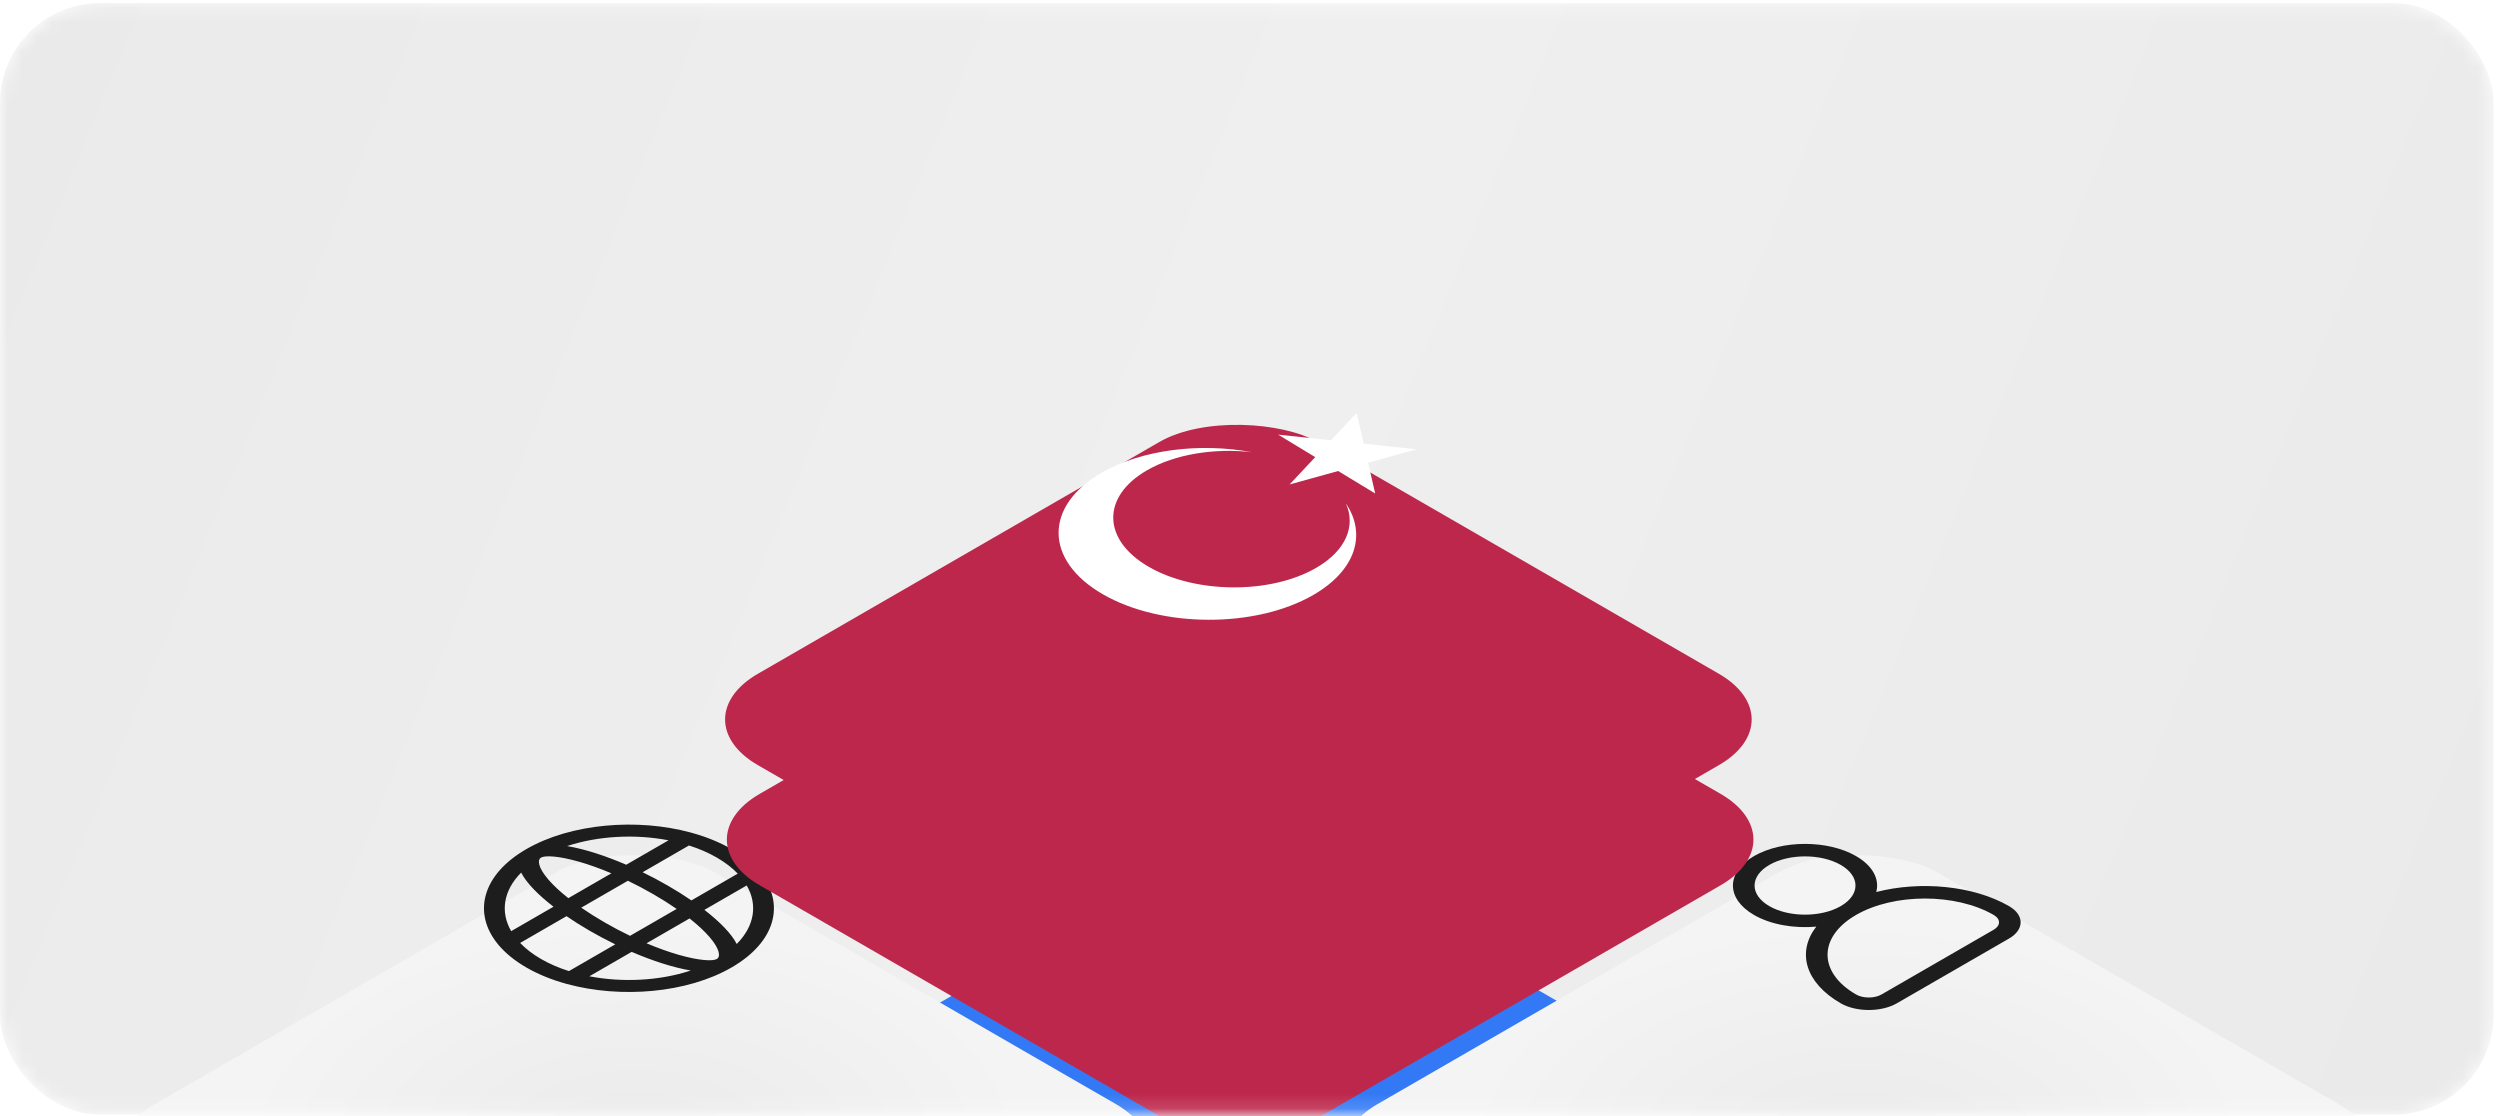 <?xml version="1.0" encoding="UTF-8"?> <svg xmlns="http://www.w3.org/2000/svg" width="168" height="75" viewBox="0 0 168 75" fill="none"> <mask id="mask0_85_852" style="mask-type:alpha" maskUnits="userSpaceOnUse" x="0" y="0" width="168" height="75"> <rect y="0.211" width="167.569" height="74.688" rx="6.703" fill="#EAEAEA"></rect> </mask> <g mask="url(#mask0_85_852)"> <rect y="0.211" width="167.569" height="74.688" rx="6.703" fill="url(#paint0_linear_85_852)"></rect> <g filter="url(#filter0_d_85_852)"> <rect width="146.644" height="146.644" rx="20.724" transform="matrix(0.866 -0.5 0.866 0.5 -43 80.317)" fill="#3379F5"></rect> </g> <g filter="url(#filter1_d_85_852)"> <rect width="43.425" height="43.425" rx="6.137" transform="matrix(0.866 -0.5 0.866 0.5 87.254 69.081)" fill="url(#paint1_radial_85_852)"></rect> </g> <g filter="url(#filter2_d_85_852)"> <rect width="43.425" height="43.425" rx="6.137" transform="matrix(0.866 -0.5 0.866 0.5 87.254 62.944)" fill="url(#paint2_radial_85_852)"></rect> </g> <g clip-path="url(#clip0_85_852)"> <path d="M126.084 59.943C126.315 59.089 125.863 58.185 124.725 57.528C122.835 56.437 119.76 56.437 117.87 57.528C115.98 58.619 115.98 60.395 117.87 61.486C119.008 62.142 120.574 62.403 122.053 62.27C120.741 63.967 121.288 66.031 123.697 67.422C124.737 68.022 126.428 68.022 127.467 67.422L135.008 63.069C136.047 62.468 136.047 61.492 135.008 60.892C132.599 59.501 129.024 59.185 126.084 59.943ZM118.899 60.892C117.576 60.128 117.576 58.886 118.899 58.122C120.221 57.358 122.374 57.358 123.697 58.122C125.02 58.886 125.02 60.128 123.697 60.892C122.374 61.656 120.221 61.656 118.899 60.892ZM133.98 62.475L126.439 66.828C125.967 67.101 125.198 67.101 124.725 66.828C122.174 65.355 122.174 62.958 124.725 61.486C127.277 60.013 131.428 60.013 133.98 61.486C134.452 61.758 134.452 62.202 133.98 62.475Z" fill="#1D1D1D"></path> </g> <g filter="url(#filter3_d_85_852)"> <rect width="43.425" height="43.425" rx="6.137" transform="matrix(0.866 -0.5 0.866 0.5 5.088 69.081)" fill="url(#paint3_radial_85_852)"></rect> </g> <g filter="url(#filter4_d_85_852)"> <rect width="43.425" height="43.425" rx="6.137" transform="matrix(0.866 -0.5 0.866 0.5 5.088 62.944)" fill="url(#paint4_radial_85_852)"></rect> </g> <g clip-path="url(#clip1_85_852)"> <path d="M51.042 58.589C50.58 58.035 49.952 57.517 49.158 57.058C48.364 56.6 47.465 56.237 46.507 55.971C46.479 55.962 46.451 55.954 46.423 55.947C42.808 54.966 38.356 55.336 35.373 57.058C32.39 58.78 31.749 61.35 33.449 63.437C33.46 63.454 33.474 63.47 33.489 63.486C33.951 64.039 34.579 64.558 35.373 65.016C36.167 65.475 37.066 65.837 38.024 66.104C38.051 66.112 38.08 66.12 38.108 66.127C41.723 67.109 46.175 66.738 49.158 65.016C52.141 63.294 52.782 60.724 51.082 58.637C51.071 58.621 51.057 58.605 51.042 58.589ZM48.17 64.446C47.907 64.597 47.009 64.567 45.594 64.159C44.911 63.962 44.186 63.701 43.446 63.389L46.339 61.719C46.88 62.146 47.332 62.565 47.673 62.959C48.381 63.776 48.432 64.294 48.17 64.446ZM42.338 62.888C41.764 62.611 41.189 62.308 40.627 61.983C40.064 61.659 39.54 61.327 39.06 60.995L42.193 59.187C42.767 59.464 43.342 59.766 43.904 60.091C44.467 60.416 44.991 60.748 45.471 61.079L42.338 62.888ZM36.361 64.446C35.792 64.118 35.324 63.754 34.954 63.366L38.069 61.567C38.561 61.904 39.088 62.236 39.639 62.554C40.189 62.871 40.763 63.176 41.347 63.46L38.231 65.258C37.56 65.045 36.929 64.774 36.361 64.446ZM36.361 57.629C36.623 57.477 37.522 57.507 38.937 57.915C39.62 58.112 40.345 58.373 41.085 58.686L38.192 60.356C37.651 59.928 37.199 59.51 36.858 59.115C36.15 58.299 36.098 57.78 36.361 57.629ZM43.184 58.615L46.299 56.816C46.971 57.03 47.601 57.3 48.17 57.629C48.738 57.957 49.207 58.321 49.577 58.708L46.462 60.507C45.97 60.17 45.442 59.838 44.892 59.521C44.342 59.203 43.768 58.898 43.184 58.615ZM44.925 56.469L42.082 58.11C40.695 57.512 39.306 57.058 38.11 56.856C40.194 56.166 42.688 56.037 44.925 56.469ZM35.022 58.638C35.373 59.329 36.158 60.13 37.195 60.931L34.352 62.573C33.604 61.281 33.827 59.842 35.022 58.638ZM39.605 65.606L42.448 63.965C43.836 64.563 45.224 65.016 46.421 65.219C44.337 65.909 41.843 66.038 39.605 65.606ZM49.508 63.436C49.158 62.745 48.372 61.944 47.336 61.143L50.179 59.502C50.927 60.793 50.704 62.233 49.508 63.436Z" fill="#1D1D1D"></path> </g> <g filter="url(#filter5_d_85_852)"> <rect width="43.425" height="43.425" rx="6.137" transform="matrix(0.866 -0.5 0.866 0.5 45.732 40.019)" fill="#BD274C"></rect> </g> <g filter="url(#filter6_d_85_852)"> <rect width="43.425" height="43.425" rx="6.137" transform="matrix(0.866 -0.5 0.866 0.5 45.613 34.028)" fill="#BD274C"></rect> </g> <g clip-path="url(#clip2_85_852)"> <path d="M88.251 39.983C84.369 42.224 78.037 42.201 74.11 39.934C70.179 37.665 70.143 34.01 74.025 31.77C76.743 30.2 80.663 29.742 84.116 30.386C81.625 30.105 78.974 30.509 77.074 31.606C74.009 33.376 74.062 36.28 77.2 38.092C80.338 39.904 85.373 39.936 88.438 38.166C90.458 37 91.125 35.338 90.441 33.825C91.847 35.895 91.121 38.326 88.251 39.983Z" fill="white"></path> <path d="M95.193 30.193L91.935 31.095L92.413 33.163L89.923 31.652L86.663 32.555L88.382 30.719L85.892 29.208L89.444 29.584L91.164 27.749L91.641 29.816L95.193 30.193Z" fill="white"></path> </g> </g> <defs> <filter id="filter0_d_85_852" x="-119.986" y="-26.075" width="407.972" height="309.495" filterUnits="userSpaceOnUse" color-interpolation-filters="sRGB"> <feFlood flood-opacity="0" result="BackgroundImageFix"></feFlood> <feColorMatrix in="SourceAlpha" type="matrix" values="0 0 0 0 0 0 0 0 0 0 0 0 0 0 0 0 0 0 127 0" result="hardAlpha"></feColorMatrix> <feMorphology radius="27.631" operator="erode" in="SourceAlpha" result="effect1_dropShadow_85_852"></feMorphology> <feOffset dy="48.355"></feOffset> <feGaussianBlur stdDeviation="57.566"></feGaussianBlur> <feComposite in2="hardAlpha" operator="out"></feComposite> <feColorMatrix type="matrix" values="0 0 0 0 0 0 0 0 0 0 0 0 0 0 0 0 0 0 0.25 0"></feColorMatrix> <feBlend mode="normal" in2="BackgroundImageFix" result="effect1_dropShadow_85_852"></feBlend> <feBlend mode="normal" in="SourceGraphic" in2="effect1_dropShadow_85_852" result="shape"></feBlend> </filter> <filter id="filter1_d_85_852" x="64.456" y="39.656" width="120.813" height="91.651" filterUnits="userSpaceOnUse" color-interpolation-filters="sRGB"> <feFlood flood-opacity="0" result="BackgroundImageFix"></feFlood> <feColorMatrix in="SourceAlpha" type="matrix" values="0 0 0 0 0 0 0 0 0 0 0 0 0 0 0 0 0 0 127 0" result="hardAlpha"></feColorMatrix> <feMorphology radius="8.182" operator="erode" in="SourceAlpha" result="effect1_dropShadow_85_852"></feMorphology> <feOffset dy="16.401"></feOffset> <feGaussianBlur stdDeviation="17.047"></feGaussianBlur> <feComposite in2="hardAlpha" operator="out"></feComposite> <feColorMatrix type="matrix" values="0 0 0 0 0 0 0 0 0 0 0 0 0 0 0 0 0 0 0.5 0"></feColorMatrix> <feBlend mode="normal" in2="BackgroundImageFix" result="effect1_dropShadow_85_852"></feBlend> <feBlend mode="normal" in="SourceGraphic" in2="effect1_dropShadow_85_852" result="shape"></feBlend> </filter> <filter id="filter2_d_85_852" x="64.456" y="31.438" width="120.813" height="91.651" filterUnits="userSpaceOnUse" color-interpolation-filters="sRGB"> <feFlood flood-opacity="0" result="BackgroundImageFix"></feFlood> <feColorMatrix in="SourceAlpha" type="matrix" values="0 0 0 0 0 0 0 0 0 0 0 0 0 0 0 0 0 0 127 0" result="hardAlpha"></feColorMatrix> <feMorphology radius="8.182" operator="erode" in="SourceAlpha" result="effect1_dropShadow_85_852"></feMorphology> <feOffset dy="14.319"></feOffset> <feGaussianBlur stdDeviation="17.047"></feGaussianBlur> <feComposite in2="hardAlpha" operator="out"></feComposite> <feColorMatrix type="matrix" values="0 0 0 0 0 0 0 0 0 0 0 0 0 0 0 0 0 0 0.25 0"></feColorMatrix> <feBlend mode="normal" in2="BackgroundImageFix" result="effect1_dropShadow_85_852"></feBlend> <feBlend mode="normal" in="SourceGraphic" in2="effect1_dropShadow_85_852" result="shape"></feBlend> </filter> <filter id="filter3_d_85_852" x="-17.71" y="39.656" width="120.813" height="91.651" filterUnits="userSpaceOnUse" color-interpolation-filters="sRGB"> <feFlood flood-opacity="0" result="BackgroundImageFix"></feFlood> <feColorMatrix in="SourceAlpha" type="matrix" values="0 0 0 0 0 0 0 0 0 0 0 0 0 0 0 0 0 0 127 0" result="hardAlpha"></feColorMatrix> <feMorphology radius="8.182" operator="erode" in="SourceAlpha" result="effect1_dropShadow_85_852"></feMorphology> <feOffset dy="16.401"></feOffset> <feGaussianBlur stdDeviation="17.047"></feGaussianBlur> <feComposite in2="hardAlpha" operator="out"></feComposite> <feColorMatrix type="matrix" values="0 0 0 0 0 0 0 0 0 0 0 0 0 0 0 0 0 0 0.5 0"></feColorMatrix> <feBlend mode="normal" in2="BackgroundImageFix" result="effect1_dropShadow_85_852"></feBlend> <feBlend mode="normal" in="SourceGraphic" in2="effect1_dropShadow_85_852" result="shape"></feBlend> </filter> <filter id="filter4_d_85_852" x="-17.71" y="31.438" width="120.813" height="91.651" filterUnits="userSpaceOnUse" color-interpolation-filters="sRGB"> <feFlood flood-opacity="0" result="BackgroundImageFix"></feFlood> <feColorMatrix in="SourceAlpha" type="matrix" values="0 0 0 0 0 0 0 0 0 0 0 0 0 0 0 0 0 0 127 0" result="hardAlpha"></feColorMatrix> <feMorphology radius="8.182" operator="erode" in="SourceAlpha" result="effect1_dropShadow_85_852"></feMorphology> <feOffset dy="14.319"></feOffset> <feGaussianBlur stdDeviation="17.047"></feGaussianBlur> <feComposite in2="hardAlpha" operator="out"></feComposite> <feColorMatrix type="matrix" values="0 0 0 0 0 0 0 0 0 0 0 0 0 0 0 0 0 0 0.25 0"></feColorMatrix> <feBlend mode="normal" in2="BackgroundImageFix" result="effect1_dropShadow_85_852"></feBlend> <feBlend mode="normal" in="SourceGraphic" in2="effect1_dropShadow_85_852" result="shape"></feBlend> </filter> <filter id="filter5_d_85_852" x="22.934" y="10.594" width="120.813" height="91.651" filterUnits="userSpaceOnUse" color-interpolation-filters="sRGB"> <feFlood flood-opacity="0" result="BackgroundImageFix"></feFlood> <feColorMatrix in="SourceAlpha" type="matrix" values="0 0 0 0 0 0 0 0 0 0 0 0 0 0 0 0 0 0 127 0" result="hardAlpha"></feColorMatrix> <feMorphology radius="8.182" operator="erode" in="SourceAlpha" result="effect1_dropShadow_85_852"></feMorphology> <feOffset dy="16.401"></feOffset> <feGaussianBlur stdDeviation="17.047"></feGaussianBlur> <feComposite in2="hardAlpha" operator="out"></feComposite> <feColorMatrix type="matrix" values="0 0 0 0 0 0 0 0 0 0 0 0 0 0 0 0 0 0 0.5 0"></feColorMatrix> <feBlend mode="normal" in2="BackgroundImageFix" result="effect1_dropShadow_85_852"></feBlend> <feBlend mode="normal" in="SourceGraphic" in2="effect1_dropShadow_85_852" result="shape"></feBlend> </filter> <filter id="filter6_d_85_852" x="22.815" y="2.522" width="120.813" height="91.651" filterUnits="userSpaceOnUse" color-interpolation-filters="sRGB"> <feFlood flood-opacity="0" result="BackgroundImageFix"></feFlood> <feColorMatrix in="SourceAlpha" type="matrix" values="0 0 0 0 0 0 0 0 0 0 0 0 0 0 0 0 0 0 127 0" result="hardAlpha"></feColorMatrix> <feMorphology radius="8.182" operator="erode" in="SourceAlpha" result="effect1_dropShadow_85_852"></feMorphology> <feOffset dy="14.319"></feOffset> <feGaussianBlur stdDeviation="17.047"></feGaussianBlur> <feComposite in2="hardAlpha" operator="out"></feComposite> <feColorMatrix type="matrix" values="0 0 0 0 0 0 0 0 0 0 0 0 0 0 0 0 0 0 0.5 0"></feColorMatrix> <feBlend mode="normal" in2="BackgroundImageFix" result="effect1_dropShadow_85_852"></feBlend> <feBlend mode="normal" in="SourceGraphic" in2="effect1_dropShadow_85_852" result="shape"></feBlend> </filter> <linearGradient id="paint0_linear_85_852" x1="0" y1="0.211" x2="167.569" y2="68.675" gradientUnits="userSpaceOnUse"> <stop stop-color="#EAEAEA"></stop> <stop offset="0.487" stop-color="#EFEFEF"></stop> <stop offset="1" stop-color="#EAEAEA"></stop> </linearGradient> <radialGradient id="paint1_radial_85_852" cx="0" cy="0" r="1" gradientUnits="userSpaceOnUse" gradientTransform="translate(21.713 21.713) rotate(90) scale(21.713)"> <stop stop-color="#EAEAEA"></stop> <stop offset="1" stop-color="#F4F4F4"></stop> </radialGradient> <radialGradient id="paint2_radial_85_852" cx="0" cy="0" r="1" gradientUnits="userSpaceOnUse" gradientTransform="translate(21.713 21.713) rotate(90) scale(21.713)"> <stop stop-color="#EAEAEA"></stop> <stop offset="1" stop-color="#F4F4F4"></stop> </radialGradient> <radialGradient id="paint3_radial_85_852" cx="0" cy="0" r="1" gradientUnits="userSpaceOnUse" gradientTransform="translate(21.713 21.713) rotate(90) scale(21.713)"> <stop stop-color="#EAEAEA"></stop> <stop offset="1" stop-color="#F4F4F4"></stop> </radialGradient> <radialGradient id="paint4_radial_85_852" cx="0" cy="0" r="1" gradientUnits="userSpaceOnUse" gradientTransform="translate(21.713 21.713) rotate(90) scale(21.713)"> <stop stop-color="#EAEAEA"></stop> <stop offset="1" stop-color="#F4F4F4"></stop> </radialGradient> <clipPath id="clip0_85_852"> <rect width="15.435" height="15.435" fill="white" transform="matrix(0.866 -0.5 0.866 0.5 111.188 61.387)"></rect> </clipPath> <clipPath id="clip1_85_852"> <rect width="15.917" height="15.917" fill="white" transform="matrix(0.866 -0.5 0.866 0.5 28.48 61.037)"></rect> </clipPath> <clipPath id="clip2_85_852"> <rect width="24.719" height="24.719" fill="white" transform="matrix(0.866 -0.5 0.866 0.5 62.154 33.981)"></rect> </clipPath> </defs> </svg> 